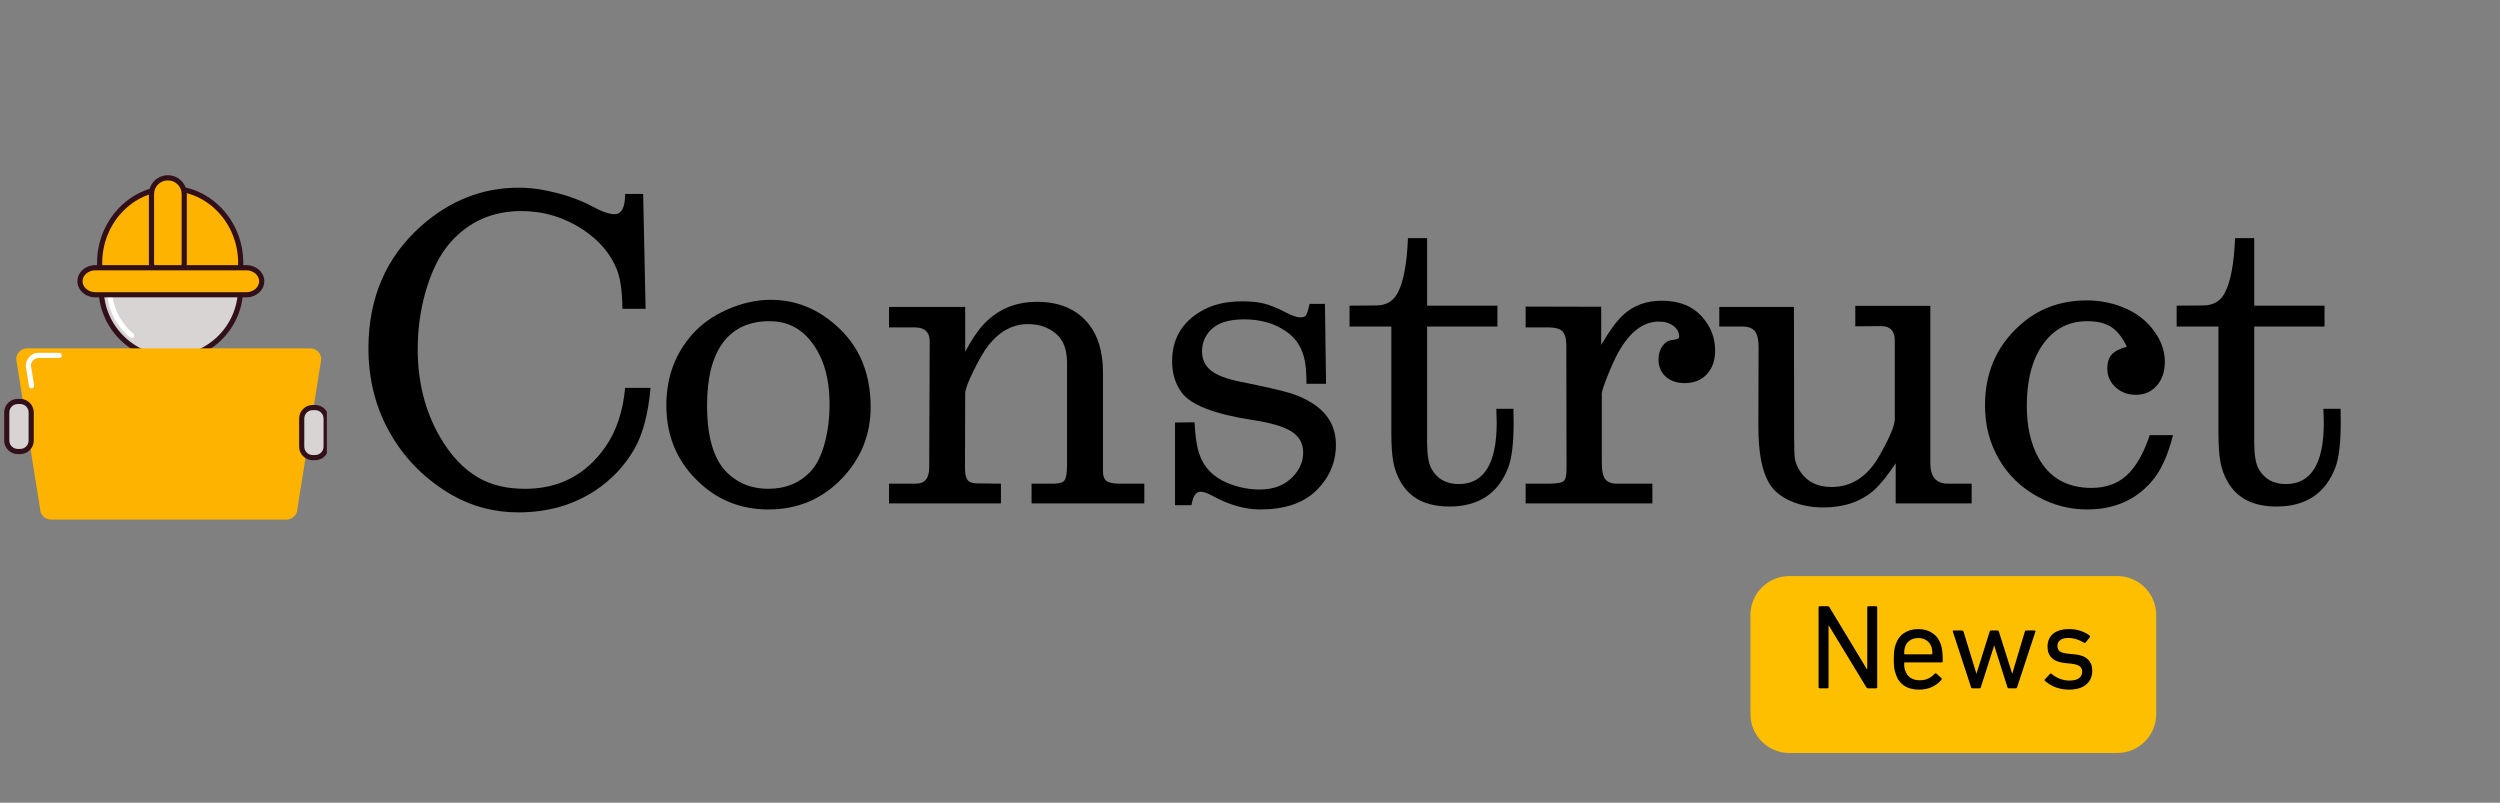 <svg xmlns="http://www.w3.org/2000/svg" xmlns:xlink="http://www.w3.org/1999/xlink" width="517" viewBox="0 0 387.75 124.5" height="166" preserveAspectRatio="xMidYMid meet"><rect x="0" y="0" width="387.75" height="124.5" fill="#808080" stroke="none"/><defs><g></g><clipPath id="a0f4700a6d"><path d="M 23 27.117 L 29 27.117 L 29 44 L 23 44 Z M 23 27.117 " clip-rule="nonzero"></path></clipPath><clipPath id="40a78d3b06"><path d="M 2 54 L 50 54 L 50 80.902 L 2 80.902 Z M 2 54 " clip-rule="nonzero"></path></clipPath><clipPath id="0df4380083"><path d="M 46 63 L 50.699 63 L 50.699 71 L 46 71 Z M 46 63 " clip-rule="nonzero"></path></clipPath><clipPath id="3b3774366c"><path d="M 46 62 L 50.699 62 L 50.699 72 L 46 72 Z M 46 62 " clip-rule="nonzero"></path></clipPath><clipPath id="49705c9389"><path d="M 0.652 61 L 6 61 L 6 71 L 0.652 71 Z M 0.652 61 " clip-rule="nonzero"></path></clipPath></defs><path fill="#d8d4d3" d="M 37.312 44.719 C 37.312 45.43 37.242 46.133 37.105 46.832 C 36.965 47.527 36.762 48.203 36.488 48.859 C 36.219 49.516 35.887 50.137 35.492 50.727 C 35.098 51.32 34.648 51.863 34.145 52.367 C 33.645 52.867 33.098 53.316 32.508 53.711 C 31.918 54.105 31.293 54.438 30.637 54.711 C 29.98 54.984 29.305 55.188 28.609 55.328 C 27.914 55.465 27.211 55.535 26.5 55.535 C 25.789 55.535 25.086 55.465 24.391 55.328 C 23.691 55.188 23.016 54.984 22.359 54.711 C 21.703 54.438 21.082 54.105 20.492 53.711 C 19.902 53.316 19.355 52.867 18.852 52.367 C 18.352 51.863 17.902 51.32 17.508 50.727 C 17.113 50.137 16.781 49.516 16.508 48.859 C 16.238 48.203 16.031 47.527 15.895 46.832 C 15.754 46.133 15.688 45.43 15.688 44.719 C 15.688 44.012 15.754 43.309 15.895 42.609 C 16.031 41.914 16.238 41.238 16.508 40.582 C 16.781 39.926 17.113 39.305 17.508 38.711 C 17.902 38.121 18.352 37.578 18.852 37.074 C 19.355 36.57 19.902 36.125 20.492 35.73 C 21.082 35.336 21.703 35 22.359 34.73 C 23.016 34.457 23.691 34.254 24.391 34.113 C 25.086 33.977 25.789 33.906 26.5 33.906 C 27.211 33.906 27.914 33.977 28.609 34.113 C 29.305 34.254 29.98 34.457 30.637 34.73 C 31.293 35 31.918 35.336 32.508 35.73 C 33.098 36.125 33.645 36.57 34.145 37.074 C 34.648 37.578 35.098 38.121 35.492 38.711 C 35.887 39.305 36.219 39.926 36.488 40.582 C 36.762 41.238 36.965 41.914 37.105 42.609 C 37.242 43.309 37.312 44.012 37.312 44.719 Z M 37.312 44.719 " fill-opacity="1" fill-rule="nonzero"></path><path fill="#321019" d="M 26.5 55.934 C 20.316 55.934 15.285 50.902 15.285 44.719 C 15.285 38.535 20.316 33.508 26.5 33.508 C 32.684 33.508 37.715 38.535 37.715 44.719 C 37.715 50.902 32.684 55.934 26.5 55.934 Z M 26.5 34.309 C 20.758 34.309 16.086 38.98 16.086 44.719 C 16.086 50.461 20.758 55.133 26.5 55.133 C 32.242 55.133 36.914 50.461 36.914 44.719 C 36.914 38.98 32.242 34.309 26.5 34.309 Z M 26.5 34.309 " fill-opacity="1" fill-rule="nonzero"></path><path fill="#ffffff" d="M 20.422 52.453 C 20.332 52.453 20.242 52.426 20.168 52.363 C 18.258 50.777 17.016 48.559 16.672 46.113 C 16.641 45.895 16.793 45.691 17.012 45.66 C 17.234 45.629 17.434 45.781 17.465 46 C 17.781 48.25 18.922 50.289 20.676 51.746 C 20.848 51.887 20.871 52.141 20.73 52.309 C 20.652 52.406 20.535 52.453 20.422 52.453 Z M 20.422 52.453 " fill-opacity="1" fill-rule="nonzero"></path><path fill="#feb300" d="M 16.211 43.961 L 16.211 43.23 L 37.098 43.23 C 37.254 42.449 37.34 41.641 37.34 40.812 C 37.34 34.406 32.438 29.215 26.395 29.215 C 20.352 29.215 15.449 34.406 15.449 40.812 C 15.449 41.906 15.594 42.961 15.863 43.961 Z M 16.211 43.961 " fill-opacity="1" fill-rule="nonzero"></path><path fill="#321019" d="M 16.211 44.363 L 15.863 44.363 C 15.68 44.363 15.523 44.242 15.477 44.066 C 15.191 43.004 15.051 41.91 15.051 40.812 C 15.051 34.195 20.141 28.812 26.395 28.812 C 32.648 28.812 37.738 34.195 37.738 40.812 C 37.738 41.645 37.656 42.484 37.492 43.309 C 37.457 43.496 37.289 43.629 37.098 43.629 L 16.609 43.629 L 16.609 43.965 C 16.609 44.184 16.43 44.363 16.211 44.363 Z M 26.395 29.617 C 20.582 29.617 15.852 34.641 15.852 40.812 C 15.852 41.504 15.91 42.191 16.031 42.871 C 16.086 42.844 16.145 42.828 16.211 42.828 L 36.766 42.828 C 36.879 42.16 36.938 41.484 36.938 40.812 C 36.938 34.641 32.207 29.617 26.395 29.617 Z M 26.395 29.617 " fill-opacity="1" fill-rule="nonzero"></path><g clip-path="url(#a0f4700a6d)"><path fill="#feb300" d="M 28.574 40.781 C 28.574 42.168 27.449 43.293 26.062 43.293 L 26.008 43.293 C 24.621 43.293 23.496 42.168 23.496 40.781 L 23.496 30.098 C 23.496 28.711 24.621 27.586 26.008 27.586 L 26.062 27.586 C 27.449 27.586 28.574 28.711 28.574 30.098 Z M 28.574 40.781 " fill-opacity="1" fill-rule="nonzero"></path><path fill="#321019" d="M 26.062 43.695 L 26.008 43.695 C 24.402 43.695 23.094 42.387 23.094 40.781 L 23.094 30.098 C 23.094 28.492 24.402 27.184 26.008 27.184 L 26.062 27.184 C 27.668 27.184 28.977 28.492 28.977 30.098 L 28.977 40.781 C 28.977 42.387 27.668 43.695 26.062 43.695 Z M 26.008 27.984 C 24.844 27.984 23.895 28.934 23.895 30.098 L 23.895 40.781 C 23.895 41.945 24.844 42.895 26.008 42.895 L 26.062 42.895 C 27.227 42.895 28.176 41.945 28.176 40.781 L 28.176 30.098 C 28.176 28.934 27.227 27.984 26.062 27.984 Z M 26.008 27.984 " fill-opacity="1" fill-rule="nonzero"></path></g><path fill="#feb300" d="M 40.594 43.621 C 40.594 44.781 39.52 45.723 38.199 45.723 L 14.801 45.723 C 13.477 45.723 12.406 44.781 12.406 43.621 C 12.406 42.465 13.477 41.523 14.801 41.523 L 38.199 41.523 C 39.52 41.523 40.594 42.465 40.594 43.621 Z M 40.594 43.621 " fill-opacity="1" fill-rule="nonzero"></path><path fill="#321019" d="M 38.199 46.121 L 14.801 46.121 C 13.258 46.121 12.004 45 12.004 43.621 C 12.004 42.242 13.258 41.121 14.801 41.121 L 38.199 41.121 C 39.738 41.121 40.996 42.242 40.996 43.621 C 40.996 45 39.742 46.121 38.199 46.121 Z M 14.801 41.926 C 13.699 41.926 12.805 42.688 12.805 43.621 C 12.805 44.559 13.699 45.32 14.801 45.32 L 38.199 45.32 C 39.297 45.32 40.195 44.559 40.195 43.621 C 40.195 42.688 39.297 41.926 38.199 41.926 Z M 14.801 41.926 " fill-opacity="1" fill-rule="nonzero"></path><g clip-path="url(#40a78d3b06)"><path fill="#feb300" d="M 46.133 78.887 C 46.133 79.828 45.367 80.59 44.426 80.59 L 7.914 80.59 C 6.973 80.59 6.211 79.828 6.211 78.887 L 2.516 55.73 C 2.516 54.789 3.281 54.023 4.223 54.023 L 48.121 54.023 C 49.062 54.023 49.824 54.789 49.824 55.73 Z M 46.133 78.887 " fill-opacity="1" fill-rule="nonzero"></path></g><path fill="#ffffff" d="M 4.898 60.246 C 4.703 60.246 4.531 60.105 4.5 59.91 L 4.004 56.797 C 4.004 56.777 4 56.754 4 56.734 C 4 55.621 4.906 54.715 6.02 54.715 L 9.195 54.715 C 9.414 54.715 9.594 54.895 9.594 55.117 C 9.594 55.336 9.414 55.516 9.195 55.516 L 6.02 55.516 C 5.359 55.516 4.816 56.047 4.801 56.703 L 5.293 59.781 C 5.328 60 5.18 60.207 4.961 60.242 C 4.938 60.246 4.918 60.246 4.898 60.246 Z M 4.898 60.246 " fill-opacity="1" fill-rule="nonzero"></path><g clip-path="url(#0df4380083)"><path fill="#d8d4d3" d="M 50.582 69.273 C 50.582 70.215 49.82 70.977 48.879 70.977 L 48.5 70.977 C 47.559 70.977 46.793 70.215 46.793 69.273 L 46.793 64.918 C 46.793 63.977 47.559 63.211 48.5 63.211 L 48.879 63.211 C 49.82 63.211 50.582 63.977 50.582 64.918 Z M 50.582 69.273 " fill-opacity="1" fill-rule="nonzero"></path></g><g clip-path="url(#3b3774366c)"><path fill="#321019" d="M 48.879 71.379 L 48.5 71.379 C 47.34 71.379 46.395 70.434 46.395 69.273 L 46.395 64.918 C 46.395 63.754 47.34 62.812 48.5 62.812 L 48.879 62.812 C 50.039 62.812 50.984 63.754 50.984 64.918 L 50.984 69.273 C 50.984 70.434 50.039 71.379 48.879 71.379 Z M 48.5 63.613 C 47.781 63.613 47.195 64.199 47.195 64.918 L 47.195 69.273 C 47.195 69.992 47.781 70.578 48.5 70.578 L 48.879 70.578 C 49.598 70.578 50.184 69.992 50.184 69.273 L 50.184 64.918 C 50.184 64.199 49.598 63.613 48.879 63.613 Z M 48.5 63.613 " fill-opacity="1" fill-rule="nonzero"></path></g><path fill="#d8d4d3" d="M 4.836 68.328 C 4.836 69.27 4.074 70.031 3.133 70.031 L 2.754 70.031 C 1.812 70.031 1.047 69.27 1.047 68.328 L 1.047 63.969 C 1.047 63.027 1.812 62.266 2.754 62.266 L 3.133 62.266 C 4.074 62.266 4.836 63.027 4.836 63.969 Z M 4.836 68.328 " fill-opacity="1" fill-rule="nonzero"></path><g clip-path="url(#49705c9389)"><path fill="#321019" d="M 3.133 70.434 L 2.754 70.434 C 1.594 70.434 0.648 69.488 0.648 68.328 L 0.648 63.969 C 0.648 62.809 1.594 61.863 2.754 61.863 L 3.133 61.863 C 4.293 61.863 5.238 62.809 5.238 63.969 L 5.238 68.328 C 5.238 69.488 4.293 70.434 3.133 70.434 Z M 2.754 62.664 C 2.035 62.664 1.449 63.25 1.449 63.969 L 1.449 68.328 C 1.449 69.047 2.035 69.629 2.754 69.629 L 3.133 69.629 C 3.852 69.629 4.438 69.047 4.438 68.328 L 4.438 63.969 C 4.438 63.25 3.852 62.664 3.133 62.664 Z M 2.754 62.664 " fill-opacity="1" fill-rule="nonzero"></path></g><g fill="#000000" fill-opacity="1"><g transform="translate(55.724, 78.079)"><g><path d="M 41.234 -48 L 44.031 -48 L 44.406 -30.188 L 40.812 -30.188 C 40.789 -32.945 40.488 -35.016 39.906 -36.391 C 38.938 -38.766 37.207 -40.785 34.719 -42.453 C 31.789 -44.379 28.598 -45.344 25.141 -45.344 C 20.672 -45.344 17.008 -43.727 14.156 -40.5 C 12.477 -38.625 11.164 -35.988 10.219 -32.594 C 9.445 -29.82 9.062 -26.926 9.062 -23.906 C 9.062 -18.844 10.203 -14.328 12.484 -10.359 C 14.148 -7.473 16.133 -5.359 18.438 -4.016 C 20.414 -2.848 22.844 -2.266 25.719 -2.266 C 30.977 -2.266 35.117 -4.414 38.141 -8.719 C 39.859 -11.156 40.891 -14.223 41.234 -17.922 L 45.172 -17.922 C 44.828 -13.961 44.004 -10.82 42.703 -8.5 C 41.172 -5.832 39.113 -3.648 36.531 -1.953 C 33.113 0.273 29.164 1.391 24.688 1.391 C 20.988 1.391 17.582 0.508 14.469 -1.25 C 10.375 -3.602 7.176 -6.766 4.875 -10.734 C 2.57 -14.711 1.422 -19.148 1.422 -24.047 C 1.422 -31.836 4.129 -38.148 9.547 -42.984 C 14.035 -46.973 19.094 -48.969 24.719 -48.969 C 26.531 -48.969 28.477 -48.703 30.562 -48.172 C 32.656 -47.641 34.504 -46.941 36.109 -46.078 C 37.598 -45.266 38.758 -44.859 39.594 -44.859 C 40.688 -44.859 41.234 -45.906 41.234 -48 Z M 41.234 -48 "></path></g></g></g><g fill="#000000" fill-opacity="1"><g transform="translate(101.93, 78.079)"><g><path d="M 17.609 -31.578 C 20.93 -31.578 23.938 -30.555 26.625 -28.516 C 30.945 -25.285 33.109 -20.766 33.109 -14.953 C 33.109 -10.703 31.645 -7.031 28.719 -3.938 C 25.633 -0.688 21.812 0.938 17.25 0.938 C 13.207 0.938 9.734 -0.363 6.828 -2.969 C 3.223 -6.176 1.422 -10.254 1.422 -15.203 C 1.422 -19.566 2.781 -23.258 5.5 -26.281 C 6.926 -27.863 8.695 -29.117 10.812 -30.047 C 13.102 -31.066 15.367 -31.578 17.609 -31.578 Z M 17.422 -28.266 C 14.266 -28.266 11.859 -27.156 10.203 -24.938 C 8.555 -22.719 7.734 -19.473 7.734 -15.203 C 7.734 -10.066 8.863 -6.5 11.125 -4.5 C 12.789 -3.008 14.82 -2.266 17.219 -2.266 C 19.957 -2.266 22.176 -3.191 23.875 -5.047 C 24.758 -6.023 25.457 -7.441 25.969 -9.297 C 26.477 -11.16 26.734 -13.207 26.734 -15.438 C 26.734 -19.645 25.688 -22.984 23.594 -25.453 C 21.988 -27.328 19.93 -28.266 17.422 -28.266 Z M 17.422 -28.266 "></path></g></g></g><g fill="#000000" fill-opacity="1"><g transform="translate(135.762, 78.079)"><g><path d="M 2.125 0 L 2.125 -3.062 L 6.312 -3.062 C 7.676 -3.062 8.359 -3.898 8.359 -5.578 L 8.438 -25.094 C 8.438 -26.539 7.691 -27.273 6.203 -27.297 L 2.125 -27.297 L 2.125 -30.469 L 13.938 -30.469 L 13.938 -23.5 C 15.102 -25.727 16.281 -27.375 17.469 -28.438 C 19.531 -30.32 22.07 -31.266 25.094 -31.266 C 28.395 -31.266 30.961 -30.234 32.797 -28.172 C 34.473 -26.285 35.312 -23.645 35.312 -20.25 L 35.312 -4.922 C 35.312 -4.242 35.492 -3.766 35.859 -3.484 C 36.234 -3.203 36.91 -3.062 37.891 -3.062 L 41.719 -3.062 L 41.719 0 L 24.234 0 L 24.234 -3.062 L 27.609 -3.062 C 28.516 -3.062 29.094 -3.234 29.344 -3.578 C 29.602 -3.93 29.734 -4.711 29.734 -5.922 L 29.734 -21.828 C 29.734 -23.848 29.176 -25.332 28.062 -26.281 C 26.875 -27.301 25.422 -27.812 23.703 -27.812 C 21.379 -27.812 19.359 -26.754 17.641 -24.641 C 16.922 -23.734 16.125 -22.391 15.25 -20.609 C 14.375 -18.836 13.938 -17.648 13.938 -17.047 L 13.906 -5.5 C 13.906 -4.625 14.035 -4.004 14.297 -3.641 C 14.566 -3.285 15.051 -3.109 15.75 -3.109 L 19.484 -3.062 L 19.484 0 Z M 2.125 0 "></path></g></g></g><g fill="#000000" fill-opacity="1"><g transform="translate(178.029, 78.079)"><g><path d="M 25.094 -30.953 L 27.469 -30.953 L 27.641 -18.547 L 24.609 -18.547 C 24.609 -20.43 24.469 -21.848 24.188 -22.797 C 23.727 -24.473 22.801 -25.773 21.406 -26.703 C 19.633 -27.93 17.473 -28.547 14.922 -28.547 C 12.43 -28.547 10.656 -27.941 9.594 -26.734 C 8.801 -25.848 8.406 -24.789 8.406 -23.562 C 8.406 -22.332 8.875 -21.344 9.812 -20.594 C 10.75 -19.852 12.289 -19.273 14.438 -18.859 C 18.082 -18.117 20.57 -17.551 21.906 -17.156 C 23.238 -16.758 24.422 -16.234 25.453 -15.578 C 27.93 -14.023 29.172 -11.863 29.172 -9.094 C 29.172 -6.312 28.113 -3.906 26 -1.875 C 24 0 21.141 0.938 17.422 0.938 C 15.055 0.938 12.582 0.227 10 -1.188 C 9.258 -1.602 8.645 -1.812 8.156 -1.812 C 7.457 -1.812 6.992 -1.113 6.766 0.281 L 4.219 0.281 L 4.219 -12.547 L 7.25 -12.578 C 7.344 -10.441 7.586 -8.805 7.984 -7.672 C 8.68 -5.578 10.156 -4.066 12.406 -3.141 C 14.008 -2.484 15.672 -2.156 17.391 -2.156 C 19.598 -2.156 21.344 -2.863 22.625 -4.281 C 23.602 -5.352 24.094 -6.562 24.094 -7.906 C 24.094 -9.301 23.488 -10.383 22.281 -11.156 C 21.07 -11.926 19 -12.531 16.062 -12.969 C 10.238 -13.875 6.629 -15.289 5.234 -17.219 C 4.254 -18.562 3.766 -20.164 3.766 -22.031 C 3.766 -25.426 5.219 -27.992 8.125 -29.734 C 9.863 -30.805 12.035 -31.344 14.641 -31.344 C 16.016 -31.344 17.156 -31.223 18.062 -30.984 C 18.969 -30.754 20.023 -30.328 21.234 -29.703 C 22.254 -29.141 23.078 -28.859 23.703 -28.859 C 24.117 -28.859 24.398 -28.969 24.547 -29.188 C 24.703 -29.414 24.883 -30.004 25.094 -30.953 Z M 25.094 -30.953 "></path></g></g></g><g fill="#000000" fill-opacity="1"><g transform="translate(209.594, 78.079)"><g><path d="M -0.281 -27.438 L -0.281 -30.672 L 3.828 -30.703 C 5.391 -30.703 6.508 -31.352 7.188 -32.656 C 8.094 -34.375 8.625 -37.203 8.781 -41.141 L 11.75 -41.141 L 11.75 -30.672 L 22.656 -30.672 L 22.656 -27.438 L 11.75 -27.438 L 11.75 -9.516 C 11.75 -7.586 11.969 -6.219 12.406 -5.406 C 13.289 -3.801 14.707 -3 16.656 -3 C 20.582 -3 22.547 -6.18 22.547 -12.547 C 22.547 -12.961 22.523 -13.672 22.484 -14.672 L 25.141 -14.672 C 25.16 -13.672 25.172 -13 25.172 -12.656 C 25.172 -9.375 24.891 -7.004 24.328 -5.547 C 22.773 -1.523 19.734 0.484 15.203 0.484 C 11.617 0.484 9.098 -0.789 7.641 -3.344 C 7.098 -4.27 6.723 -5.285 6.516 -6.391 C 6.305 -7.492 6.203 -9.035 6.203 -11.016 L 6.203 -27.438 Z M -0.281 -27.438 "></path></g></g></g><g fill="#000000" fill-opacity="1"><g transform="translate(234.502, 78.079)"><g><path d="M 2.125 0 L 2.125 -3.062 L 5.641 -3.062 C 6.898 -3.062 7.688 -3.188 8 -3.438 C 8.312 -3.695 8.469 -4.305 8.469 -5.266 L 8.438 -24.469 C 8.438 -25.539 8.234 -26.281 7.828 -26.688 C 7.422 -27.094 6.691 -27.297 5.641 -27.297 L 2.125 -27.297 L 2.125 -30.531 L 13.844 -30.5 L 13.844 -24.578 C 15.07 -26.691 16.176 -28.211 17.156 -29.141 C 18.758 -30.672 20.789 -31.438 23.25 -31.438 C 25.969 -31.438 28.07 -30.578 29.562 -28.859 C 30.863 -27.367 31.516 -25.648 31.516 -23.703 C 31.516 -22.172 31.082 -20.945 30.219 -20.031 C 29.363 -19.113 28.227 -18.656 26.812 -18.656 C 25.602 -18.656 24.617 -18.988 23.859 -19.656 C 23.109 -20.332 22.734 -21.227 22.734 -22.344 C 22.734 -23.156 22.938 -23.844 23.344 -24.406 C 23.75 -24.977 24.254 -25.289 24.859 -25.344 C 25.578 -25.414 25.938 -25.578 25.938 -25.828 C 25.938 -26.523 25.641 -27.094 25.047 -27.531 C 24.453 -27.977 23.703 -28.203 22.797 -28.203 C 20.379 -28.203 18.285 -26.617 16.516 -23.453 C 16.035 -22.598 15.484 -21.395 14.859 -19.844 C 14.242 -18.301 13.938 -17.367 13.938 -17.047 L 13.938 -6.234 C 13.938 -5.098 14.109 -4.285 14.453 -3.797 C 14.805 -3.305 15.406 -3.062 16.25 -3.062 L 21.781 -3.062 L 21.781 0 Z M 2.125 0 "></path></g></g></g><g fill="#000000" fill-opacity="1"><g transform="translate(266.381, 78.079)"><g><path d="M 0.281 -27.438 L 0.281 -30.469 L 11.859 -30.469 L 11.891 -10.047 C 11.891 -8.535 11.926 -7.516 12 -6.984 C 12.082 -6.461 12.273 -5.926 12.578 -5.375 C 13.629 -3.488 15.336 -2.547 17.703 -2.547 C 20.797 -2.547 23.258 -4.148 25.094 -7.359 C 26.695 -10.172 27.5 -12.078 27.5 -13.078 L 27.5 -25.266 C 27.5 -26.754 26.789 -27.5 25.375 -27.5 L 21.375 -27.469 L 21.375 -30.641 L 33.016 -30.641 L 33.016 -6.234 C 33.016 -4.117 33.922 -3.062 35.734 -3.062 L 39.422 -3.062 L 39.422 0 L 27.641 0 L 27.641 -6.234 C 26.41 -4.359 25.273 -2.953 24.234 -2.016 C 22.203 -0.254 19.598 0.625 16.422 0.625 C 14.492 0.625 12.766 0.273 11.234 -0.422 C 9.711 -1.117 8.617 -2.055 7.953 -3.234 C 6.879 -5.117 6.344 -7.992 6.344 -11.859 L 6.375 -24.266 C 6.375 -25.422 6.18 -26.238 5.797 -26.719 C 5.422 -27.195 4.754 -27.438 3.797 -27.438 Z M 0.281 -27.438 "></path></g></g></g><g fill="#000000" fill-opacity="1"><g transform="translate(306.453, 78.079)"><g><path d="M 26.984 -10.594 L 30.578 -10.594 C 29.785 -7.383 28.656 -4.957 27.188 -3.312 C 24.695 -0.477 21.383 0.938 17.25 0.938 C 14.508 0.938 11.922 0.254 9.484 -1.109 C 6.973 -2.504 5.02 -4.398 3.625 -6.797 C 2.156 -9.285 1.422 -12.086 1.422 -15.203 C 1.422 -20.242 3.203 -24.367 6.766 -27.578 C 9.617 -30.18 13.094 -31.484 17.188 -31.484 C 19.133 -31.484 20.969 -31.145 22.688 -30.469 C 24.406 -29.789 25.812 -28.848 26.906 -27.641 C 28.508 -25.879 29.312 -23.988 29.312 -21.969 C 29.312 -20.445 28.895 -19.211 28.062 -18.266 C 27.227 -17.316 26.145 -16.844 24.812 -16.844 C 23.582 -16.844 22.535 -17.234 21.672 -18.016 C 20.816 -18.805 20.391 -19.773 20.391 -20.922 C 20.391 -21.848 20.617 -22.57 21.078 -23.094 C 21.547 -23.613 22.328 -24.016 23.422 -24.297 C 22.723 -25.766 21.91 -26.789 20.984 -27.375 C 20.055 -27.969 18.812 -28.266 17.25 -28.266 C 15 -28.266 13.109 -27.523 11.578 -26.047 C 9.129 -23.648 7.906 -20 7.906 -15.094 C 7.906 -11.957 8.5 -9.297 9.688 -7.109 C 11.406 -3.973 14.148 -2.406 17.922 -2.406 C 20.148 -2.406 21.973 -3.051 23.391 -4.344 C 24.805 -5.633 26.004 -7.719 26.984 -10.594 Z M 26.984 -10.594 "></path></g></g></g><g fill="#000000" fill-opacity="1"><g transform="translate(337.879, 78.079)"><g><path d="M -0.281 -27.438 L -0.281 -30.672 L 3.828 -30.703 C 5.391 -30.703 6.508 -31.352 7.188 -32.656 C 8.094 -34.375 8.625 -37.203 8.781 -41.141 L 11.75 -41.141 L 11.75 -30.672 L 22.656 -30.672 L 22.656 -27.438 L 11.75 -27.438 L 11.75 -9.516 C 11.75 -7.586 11.969 -6.219 12.406 -5.406 C 13.289 -3.801 14.707 -3 16.656 -3 C 20.582 -3 22.547 -6.18 22.547 -12.547 C 22.547 -12.961 22.523 -13.672 22.484 -14.672 L 25.141 -14.672 C 25.16 -13.672 25.172 -13 25.172 -12.656 C 25.172 -9.375 24.891 -7.004 24.328 -5.547 C 22.773 -1.523 19.734 0.484 15.203 0.484 C 11.617 0.484 9.098 -0.789 7.641 -3.344 C 7.098 -4.27 6.723 -5.285 6.516 -6.391 C 6.305 -7.492 6.203 -9.035 6.203 -11.016 L 6.203 -27.438 Z M -0.281 -27.438 "></path></g></g></g><path fill="#febf00" d="M 277.527 89.348 L 328.391 89.348 C 331.727 89.348 334.43 92.051 334.43 95.387 L 334.43 110.75 C 334.43 114.086 331.727 116.789 328.391 116.789 L 277.527 116.789 C 275.926 116.789 274.391 116.152 273.258 115.02 C 272.125 113.887 271.492 112.352 271.492 110.75 L 271.492 95.387 C 271.492 92.051 274.195 89.348 277.527 89.348 Z M 277.527 89.348 " fill-opacity="1" fill-rule="nonzero"></path><g fill="#000000" fill-opacity="1"><g transform="translate(280.484, 106.758)"><g><path d="M 1.578 -12.547 C 1.578 -12.672 1.641 -12.734 1.766 -12.734 L 2.953 -12.734 C 3.109 -12.734 3.219 -12.672 3.281 -12.547 L 9.047 -3 L 9.125 -3 L 9.125 -12.547 C 9.125 -12.672 9.188 -12.734 9.312 -12.734 L 10.484 -12.734 C 10.609 -12.734 10.672 -12.672 10.672 -12.547 L 10.672 -0.188 C 10.672 -0.062 10.609 0 10.484 0 L 9.297 0 C 9.141 0 9.031 -0.062 8.969 -0.188 L 3.188 -9.703 L 3.125 -9.703 L 3.125 -0.188 C 3.125 -0.062 3.062 0 2.938 0 L 1.766 0 C 1.641 0 1.578 -0.062 1.578 -0.188 Z M 1.578 -12.547 "></path></g></g></g><g fill="#000000" fill-opacity="1"><g transform="translate(292.727, 106.758)"><g><path d="M 6.875 -5.266 C 6.945 -5.266 6.984 -5.301 6.984 -5.375 C 6.984 -5.789 6.941 -6.129 6.859 -6.391 C 6.703 -6.836 6.445 -7.18 6.094 -7.422 C 5.738 -7.672 5.305 -7.797 4.797 -7.797 C 4.285 -7.797 3.848 -7.672 3.484 -7.422 C 3.129 -7.18 2.879 -6.836 2.734 -6.391 C 2.648 -6.129 2.609 -5.789 2.609 -5.375 C 2.609 -5.301 2.645 -5.266 2.719 -5.266 Z M 4.891 0.203 C 3.973 0.203 3.207 -0.004 2.594 -0.422 C 1.977 -0.836 1.547 -1.441 1.297 -2.234 C 1.191 -2.516 1.113 -2.828 1.062 -3.172 C 1.02 -3.523 1 -3.969 1 -4.5 C 1 -5.02 1.02 -5.457 1.062 -5.812 C 1.102 -6.164 1.176 -6.484 1.281 -6.766 C 1.531 -7.547 1.961 -8.145 2.578 -8.562 C 3.191 -8.977 3.93 -9.188 4.797 -9.188 C 5.66 -9.188 6.398 -8.973 7.016 -8.547 C 7.629 -8.129 8.062 -7.535 8.312 -6.766 C 8.363 -6.609 8.406 -6.453 8.438 -6.297 C 8.469 -6.141 8.492 -5.961 8.516 -5.766 C 8.547 -5.566 8.566 -5.336 8.578 -5.078 C 8.586 -4.828 8.594 -4.535 8.594 -4.203 C 8.594 -4.078 8.523 -4.016 8.391 -4.016 L 2.719 -4.016 C 2.645 -4.016 2.609 -3.973 2.609 -3.891 C 2.609 -3.641 2.617 -3.43 2.641 -3.266 C 2.66 -3.109 2.695 -2.957 2.75 -2.812 C 2.926 -2.281 3.207 -1.883 3.594 -1.625 C 3.977 -1.375 4.453 -1.25 5.016 -1.25 C 5.555 -1.25 6.016 -1.344 6.391 -1.531 C 6.766 -1.719 7.078 -1.957 7.328 -2.25 C 7.422 -2.344 7.516 -2.352 7.609 -2.281 L 8.375 -1.594 C 8.457 -1.52 8.461 -1.43 8.391 -1.328 C 8.023 -0.879 7.547 -0.508 6.953 -0.219 C 6.359 0.062 5.672 0.203 4.891 0.203 Z M 4.891 0.203 "></path></g></g></g><g fill="#000000" fill-opacity="1"><g transform="translate(302.313, 106.758)"><g><path d="M 9.25 0 C 9.145 0 9.07 -0.062 9.031 -0.188 L 7 -6.609 L 6.969 -6.609 L 4.922 -0.188 C 4.891 -0.062 4.816 0 4.703 0 L 3.609 0 C 3.504 0 3.43 -0.062 3.391 -0.188 L 0.578 -8.781 C 0.547 -8.906 0.594 -8.969 0.719 -8.969 L 1.984 -8.969 C 2.098 -8.969 2.18 -8.906 2.234 -8.781 L 4.219 -2.297 L 4.25 -2.297 L 6.281 -8.781 C 6.312 -8.906 6.383 -8.969 6.5 -8.969 L 7.469 -8.969 C 7.594 -8.969 7.676 -8.906 7.719 -8.781 L 9.766 -2.297 L 9.797 -2.297 L 11.734 -8.781 C 11.754 -8.906 11.832 -8.969 11.969 -8.969 L 13.25 -8.969 C 13.375 -8.969 13.414 -8.906 13.375 -8.781 L 10.547 -0.188 C 10.504 -0.062 10.43 0 10.328 0 Z M 9.25 0 "></path></g></g></g><g fill="#000000" fill-opacity="1"><g transform="translate(316.26, 106.758)"><g><path d="M 4.625 0.203 C 4.188 0.203 3.781 0.16 3.406 0.078 C 3.031 0.004 2.688 -0.098 2.375 -0.234 C 2.07 -0.367 1.801 -0.516 1.562 -0.672 C 1.32 -0.828 1.109 -0.984 0.922 -1.141 C 0.828 -1.234 0.828 -1.32 0.922 -1.406 L 1.688 -2.234 C 1.77 -2.316 1.859 -2.316 1.953 -2.234 C 2.285 -1.941 2.691 -1.695 3.172 -1.5 C 3.648 -1.301 4.164 -1.203 4.719 -1.203 C 5.383 -1.203 5.879 -1.328 6.203 -1.578 C 6.523 -1.836 6.688 -2.164 6.688 -2.562 C 6.688 -2.914 6.57 -3.191 6.344 -3.391 C 6.113 -3.598 5.648 -3.742 4.953 -3.828 L 3.984 -3.922 C 3.098 -4.016 2.43 -4.273 1.984 -4.703 C 1.535 -5.129 1.312 -5.707 1.312 -6.438 C 1.312 -7.301 1.598 -7.973 2.172 -8.453 C 2.754 -8.941 3.578 -9.188 4.641 -9.188 C 5.305 -9.188 5.91 -9.094 6.453 -8.906 C 6.992 -8.719 7.453 -8.477 7.828 -8.188 C 7.93 -8.125 7.945 -8.035 7.875 -7.922 L 7.234 -7.125 C 7.16 -7.031 7.07 -7.016 6.969 -7.078 C 6.676 -7.266 6.316 -7.43 5.891 -7.578 C 5.461 -7.734 5.016 -7.812 4.547 -7.812 C 3.984 -7.812 3.555 -7.695 3.266 -7.469 C 2.984 -7.238 2.844 -6.941 2.844 -6.578 C 2.844 -6.211 2.969 -5.93 3.219 -5.734 C 3.469 -5.547 3.93 -5.422 4.609 -5.359 L 5.547 -5.266 C 6.453 -5.18 7.129 -4.922 7.578 -4.484 C 8.023 -4.047 8.25 -3.461 8.25 -2.734 C 8.25 -1.848 7.938 -1.133 7.312 -0.594 C 6.695 -0.062 5.801 0.203 4.625 0.203 Z M 4.625 0.203 "></path></g></g></g></svg>